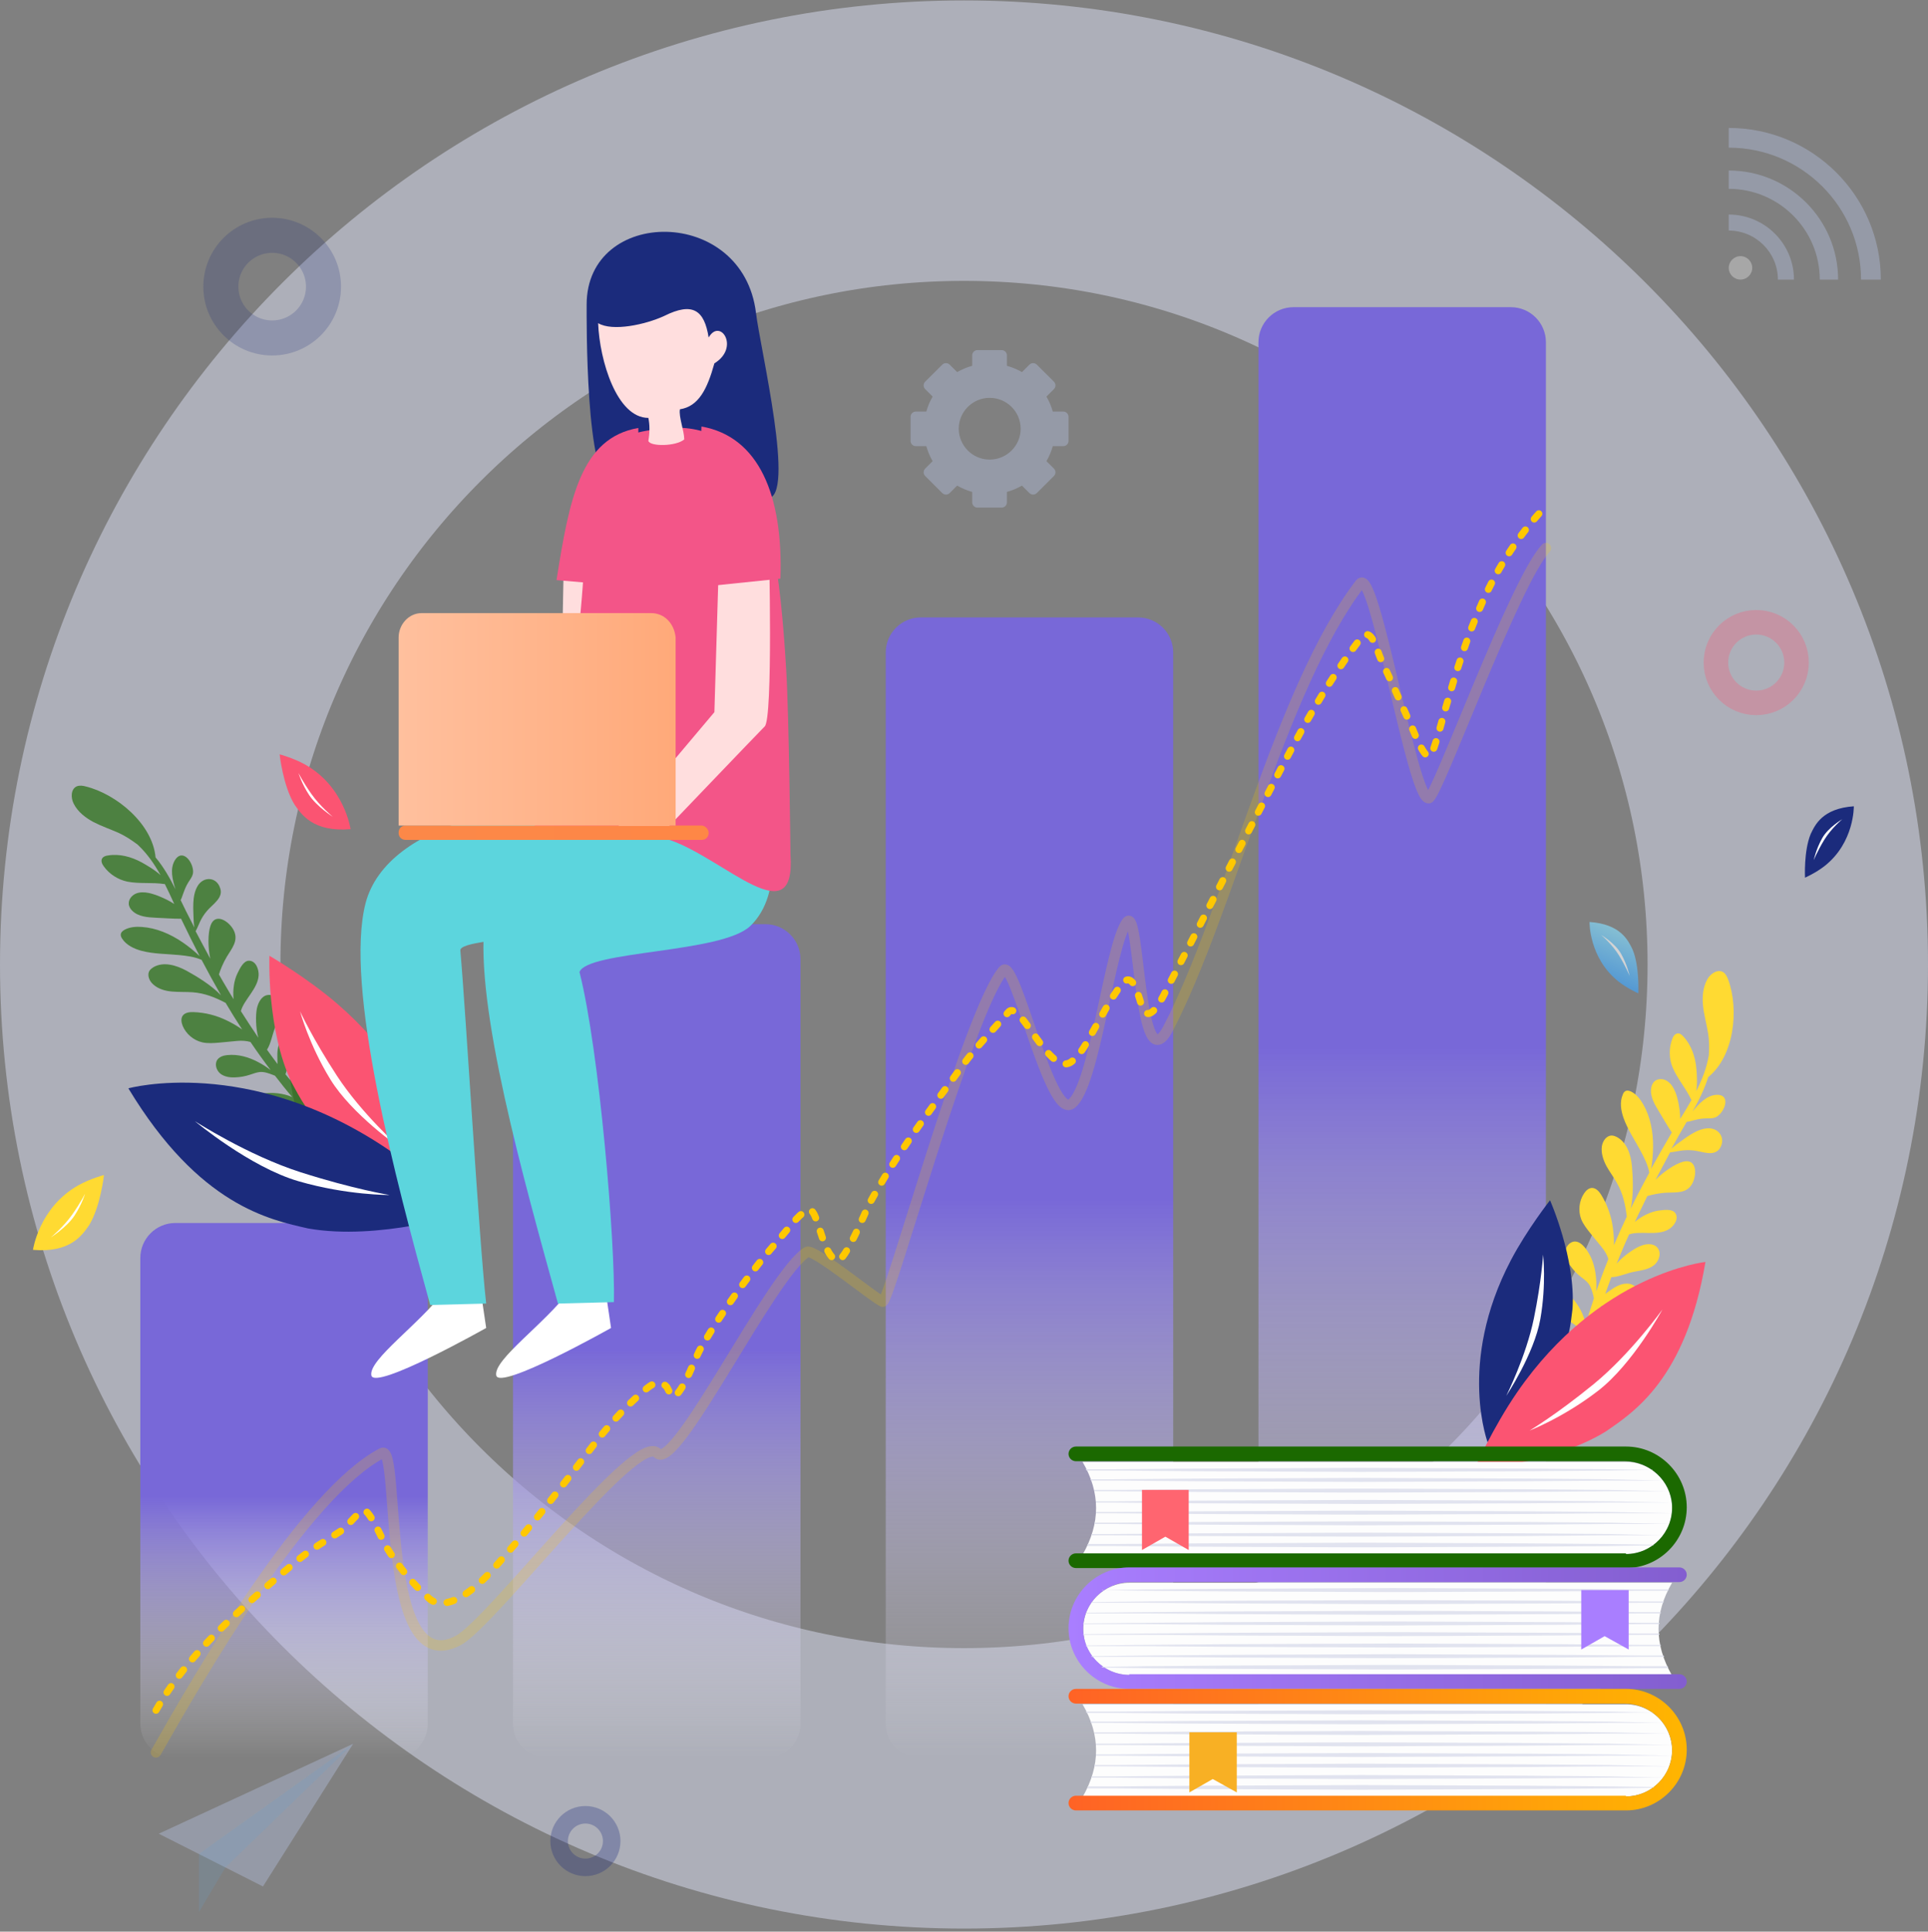 <svg width="550" height="551" viewBox="0 0 550 551" fill="none" xmlns="http://www.w3.org/2000/svg">
<rect x="0" y="0" width="550" height="551" fill="#808080" stroke="none"/>
<g clip-path="url(#clip0_4567_3048)">
<path opacity="0.5" d="M275 510.123C404.787 510.123 510 404.91 510 275.123C510 145.336 404.787 40.123 275 40.123C145.213 40.123 40 145.336 40 275.123C40 404.91 145.213 510.123 275 510.123Z" stroke="#DBDFF3" stroke-width="80"/>
<path d="M431 87.623H369C363.477 87.623 359 92.1 359 97.623V491.623C359 497.146 363.477 501.623 369 501.623H431C436.523 501.623 441 497.146 441 491.623V97.623C441 92.1 436.523 87.623 431 87.623Z" fill="url(#paint0_linear_4567_3048)"/>
<path d="M324.676 176.123H262.676C257.153 176.123 252.676 180.6 252.676 186.123V491.623C252.676 497.146 257.153 501.623 262.676 501.623H324.676C330.199 501.623 334.676 497.146 334.676 491.623V186.123C334.676 180.6 330.199 176.123 324.676 176.123Z" fill="url(#paint1_linear_4567_3048)"/>
<path d="M218.352 263.623H156.352C150.829 263.623 146.352 268.1 146.352 273.623V491.623C146.352 497.146 150.829 501.623 156.352 501.623H218.352C223.874 501.623 228.352 497.146 228.352 491.623V273.623C228.352 268.1 223.874 263.623 218.352 263.623Z" fill="url(#paint2_linear_4567_3048)"/>
<path d="M112.027 348.857H50.027C44.505 348.857 40.027 353.335 40.027 358.857V491.623C40.027 497.146 44.505 501.623 50.027 501.623H112.027C117.55 501.623 122.027 497.146 122.027 491.623V358.857C122.027 353.335 117.55 348.857 112.027 348.857Z" fill="url(#paint3_linear_4567_3048)"/>
<path d="M487.16 321.849C483.874 322.034 480.822 324.637 478.224 326.477C477.936 326.681 477.378 327.181 476.81 327.635C477.672 326.121 478.525 324.561 479.387 323.047C479.974 322.019 480.57 321.036 481.157 320.009C482.004 319.969 483.661 319.28 485.708 319.076C488.083 318.85 489.278 319.542 491.032 317.314C492.669 315.206 492.907 312.117 489.621 312.302C486.853 312.471 484.69 314.787 482.845 317.035C484.641 313.896 486.226 310.66 487.298 307.25C494.783 301.178 496.105 287.89 493.005 279.445C492.693 278.658 492.316 277.789 491.599 277.327C490.008 276.34 487.933 277.736 487.044 279.351C485.774 281.618 485.558 284.369 485.832 286.968C486.106 289.567 486.844 292.113 487.255 294.682C487.623 296.834 487.608 298.973 487.482 301.04C487.447 301.095 487.447 301.095 487.456 301.141C486.842 304.69 485.523 308.058 483.884 311.259C484.262 309.042 484.036 306.006 483.919 304.797C483.625 301.443 482.474 298.084 480.188 295.633C479.753 295.158 479.227 294.701 478.582 294.793C477.79 294.868 477.291 295.64 477.029 296.408C476.063 298.989 476.088 301.974 477.153 304.497C478.521 307.762 481.012 310.501 482.461 313.701C482.506 313.691 482.551 313.681 482.597 313.671C481.531 315.562 480.445 317.362 479.313 319.171C479.299 316.232 478.531 312.885 477.881 311.412C477.391 310.236 476.718 309.099 475.615 308.387C474.556 307.666 473.015 307.57 472.052 308.395C471.484 308.849 471.167 309.582 471.041 310.321C470.637 312.638 471.936 314.922 473.176 316.933C474.417 318.944 475.586 321.065 476.918 323.056C476.775 323.277 476.633 323.497 476.535 323.708C474.659 326.912 472.792 330.161 471.016 333.391C471.378 331.32 471.548 329.242 471.573 327.149C471.613 322.917 470.841 318.669 468.776 315.032C467.944 313.597 466.886 312.212 465.435 311.432C464.847 311.132 464.088 310.915 463.556 311.314C463.267 311.519 463.053 311.85 462.94 312.206C462.013 314.304 462.394 316.737 463.145 318.901C464.351 322.296 466.416 325.269 468.102 328.465C469.067 330.298 470.136 332.394 470.494 334.5C468.656 337.885 466.874 341.306 465.192 344.753C466.03 340.918 465.842 336.07 465.548 332.717C465.264 329.408 464.1 325.767 461.117 324.273C460.695 324.079 460.228 323.895 459.709 323.912C458.197 323.953 457.163 325.551 456.956 327.02C456.701 328.926 457.357 330.872 458.247 332.579C459.183 334.276 460.371 335.824 461.307 337.521C462.999 340.526 463.673 343.656 464.067 347.036C462.794 349.73 461.575 352.46 460.402 355.18C460.466 353.268 460.238 351.324 460.114 350.307C459.684 346.982 458.553 343.714 456.799 340.864C456.211 339.899 455.331 338.902 454.228 338.854C453.225 338.833 452.398 339.628 451.863 340.455C450.463 342.56 450.166 345.376 451.057 347.747C451.671 349.276 452.71 350.571 453.749 351.866C454.843 353.197 455.882 354.492 456.976 355.823C457.811 356.83 458.428 357.931 458.828 359.126C457.587 362.193 456.447 365.286 455.352 368.369C455.432 366.975 455.421 365.601 455.275 364.257C454.994 361.185 454.002 358.124 452.019 355.751C451.324 354.951 450.447 354.19 449.389 354.133C447.903 354.073 446.649 355.53 446.542 357.024C446.436 358.518 447.131 359.982 448.05 361.16C448.869 362.313 449.849 363.336 450.937 364.194C451.738 364.828 452.566 365.362 453.17 366.181C453.904 367.162 454.223 368.422 454.522 369.592C454.571 369.819 454.629 370.091 454.688 370.363C453.885 372.814 453.091 375.31 452.343 377.796C451.848 375.055 450.361 372.338 448.611 370.389C447.5 369.204 445.79 368.101 444.333 368.842C443.863 369.085 443.522 369.491 443.283 369.922C442.45 371.573 443.372 373.652 444.785 374.914C446.197 376.177 447.966 376.887 449.449 378.039C450.306 378.709 450.862 379.966 451.582 380.665C450.546 384.685 449.702 388.711 449.341 392.775C449.222 393.987 450.828 394.163 451.158 393.048C451.98 390.024 452.757 387.009 453.534 383.994C455.043 384.381 461.101 384.264 462.013 384.305C463.499 384.365 465.231 383.803 465.785 382.402C466.303 381.057 465.433 379.441 464.157 378.813C462.872 378.141 461.324 378.236 459.926 378.585C459.164 378.796 455.833 380.32 454.114 381.829C454.926 378.759 455.775 375.634 456.733 372.58C457.632 372.339 458.521 372.053 459.504 371.984C461.016 371.943 462.525 372.331 464.027 372.245C465.529 372.159 467.177 371.424 467.63 369.998C468.161 368.27 466.541 366.483 464.77 366.2C462.998 365.917 461.233 366.771 459.745 367.803C459.294 368.138 458.58 368.576 457.932 369.095C458.019 368.839 458.107 368.583 458.194 368.327C458.667 366.991 459.185 365.646 459.658 364.31C461.654 364.308 464.197 363.096 466.26 362.747C468.177 362.382 470.215 362.133 471.765 360.945C473.315 359.758 474.073 357.316 472.758 355.843C471.573 354.532 469.435 354.755 467.787 355.489C466.049 356.243 463.061 358.262 461.161 360.475C462.315 357.664 463.468 354.853 464.732 352.113C467.96 350.991 472.831 352.648 476.1 350.616C477.446 349.804 479.038 347.706 477.921 346.048C477.018 344.723 474.546 345.16 473.245 345.298C471.026 345.586 468.438 346.807 466.385 348.53C466.861 347.431 467.392 346.367 467.924 345.304C468.579 343.929 469.279 342.545 469.933 341.17C471.185 340.805 473.356 340.291 475.478 340.214C478.2 340.055 481.149 340.512 482.721 337.659C484.161 335.071 484.083 330.294 480.09 331.391C477.848 332.016 474.689 334.119 472.263 336.539C473.647 333.916 475.031 331.293 476.425 328.715C478.472 328.512 480.084 327.833 483.151 328.169C485.633 328.442 488.872 330.023 490.587 327.613C492.415 324.847 490.447 321.664 487.16 321.849Z" fill="#FFDA32"/>
<path opacity="0.65" d="M56.369 252.742C54.69 255.574 55.17 259.566 55.253 262.722C55.241 263.05 55.346 263.776 55.449 264.568C54.65 263.029 53.854 261.425 53.056 259.886C52.535 258.85 52.048 257.782 51.527 256.745C51.98 256.005 52.339 254.277 53.292 252.438C54.42 250.309 55.657 249.728 54.801 247.037C53.973 244.512 51.546 242.588 49.867 245.42C48.432 247.834 49.176 250.882 50.061 253.672C48.437 250.429 46.677 247.313 44.378 244.572C43.51 234.983 33.174 226.476 24.447 224.333C23.601 224.106 22.719 223.977 21.886 224.31C20.183 225.071 20.158 227.567 21.017 229.24C22.181 231.579 24.387 233.266 26.675 234.495C28.997 235.693 31.496 236.535 33.888 237.604C35.892 238.528 37.623 239.705 39.286 240.946C39.318 240.98 39.349 241.014 39.381 241.047C42.018 243.537 44.047 246.466 45.804 249.648C44.185 248.113 41.513 246.607 40.45 246.012C37.486 244.398 34.071 243.458 30.732 244.031C30.105 244.108 29.439 244.348 29.124 244.895C28.738 245.571 29.101 246.438 29.571 247.079C31.164 249.335 33.669 250.933 36.343 251.486C39.833 252.166 43.466 251.636 46.961 252.184C46.995 252.153 46.998 252.087 46.966 252.053C47.915 253.959 48.831 255.896 49.712 257.865C47.242 256.235 44.033 255.039 42.467 254.722C41.228 254.481 39.884 254.402 38.715 254.919C37.547 255.437 36.617 256.62 36.735 257.905C36.806 258.663 37.242 259.336 37.782 259.847C39.496 261.484 42.085 261.672 44.478 261.788C46.841 261.871 49.264 262.086 51.663 262.071C51.753 262.304 51.908 262.54 51.999 262.773C53.586 266.113 55.273 269.424 56.96 272.735C55.435 271.302 53.808 269.964 52.077 268.787C48.583 266.399 44.571 264.682 40.442 264.407C38.804 264.285 37.025 264.42 35.584 265.191C34.982 265.498 34.404 266.037 34.446 266.695C34.466 267.057 34.617 267.424 34.804 267.693C36.016 269.608 38.277 270.672 40.458 271.24C43.972 272.151 47.589 272.08 51.157 272.434C53.186 272.636 55.541 272.915 57.513 273.805C59.295 277.218 61.145 280.567 63.06 283.919C60.338 281.065 56.224 278.556 53.229 276.908C50.296 275.328 46.657 274.216 43.772 275.889C43.368 276.138 42.963 276.452 42.686 276.837C41.851 278.122 42.609 279.889 43.757 280.849C45.221 282.148 47.173 282.676 49.105 282.841C51.037 283.007 52.979 282.911 54.945 283.045C58.418 283.297 61.396 284.518 64.362 286.066C65.879 288.648 67.463 291.167 69.081 293.654C67.544 292.55 65.772 291.601 64.868 291.175C61.867 289.659 58.547 288.82 55.2 288.704C54.085 288.665 52.765 288.816 52.107 289.746C51.552 290.581 51.742 291.671 52.103 292.604C53.069 294.937 55.205 296.752 57.713 297.332C59.31 297.683 60.958 297.543 62.605 297.404C64.287 297.232 66 297.095 67.682 296.923C68.967 296.804 70.246 296.881 71.449 297.219C73.289 299.944 75.228 302.639 77.204 305.237C76.117 304.411 74.962 303.648 73.736 303.014C71.03 301.54 67.909 300.643 64.842 300.964C63.787 301.058 62.658 301.413 62.036 302.246C61.138 303.463 61.696 305.289 62.844 306.248C64.026 307.177 65.628 307.397 67.142 307.318C68.556 307.269 69.912 307.02 71.275 306.575C72.206 306.279 73.172 305.885 74.161 305.788C75.413 305.701 76.58 306.135 77.747 306.57C77.973 306.677 78.233 306.751 78.459 306.858C80.028 308.883 81.629 310.943 83.364 312.941C80.809 311.834 77.732 311.53 75.122 311.932C73.504 312.171 71.633 313.026 71.477 314.63C71.426 315.121 71.538 315.65 71.784 316.119C72.677 317.759 74.965 318.102 76.755 317.639C78.546 317.175 80.161 316.115 81.925 315.486C82.955 315.161 84.294 315.372 85.32 315.177C88.066 318.262 90.983 321.189 94.142 323.763C95.068 324.485 96.129 323.306 95.373 322.426C93.322 320.088 91.24 317.716 89.155 315.41C90.311 314.333 93.58 309.322 94.133 308.553C95.031 307.336 95.521 305.612 94.645 304.399C93.8 303.22 91.999 303.059 90.727 303.737C89.454 304.415 88.682 305.768 88.205 307.164C87.948 307.911 87.358 311.504 87.637 313.78C85.523 311.374 83.443 308.936 81.431 306.436C81.693 305.558 81.988 304.648 82.478 303.811C83.279 302.558 84.435 301.481 85.204 300.194C85.974 298.907 86.269 297.111 85.325 295.961C84.159 294.574 81.814 294.919 80.584 296.256C79.353 297.593 79.087 299.489 79.12 301.296C79.133 301.855 79.136 302.677 79.171 303.532C79.015 303.297 78.857 303.127 78.701 302.891C77.823 301.744 77.01 300.599 76.166 299.42C77.277 297.75 77.707 294.94 78.498 293.062C79.252 291.282 80.174 289.409 80.046 287.499C79.952 285.558 78.317 283.53 76.368 283.823C74.619 284.058 73.629 285.995 73.271 287.723C72.908 289.583 72.909 293.196 73.694 296.016C71.978 293.492 70.328 290.971 68.712 288.419C69.587 285.131 73.642 281.988 73.782 278.116C73.839 276.541 73.042 274.05 71.006 274.045C69.429 274.056 68.393 276.352 67.791 277.546C66.765 279.58 66.369 282.359 66.634 285.028C66.013 284.021 65.392 283.014 64.774 281.942C64 280.634 63.195 279.292 62.455 277.952C62.828 276.717 63.66 274.61 64.742 272.841C66.14 270.525 68.126 268.295 66.687 265.387C65.338 262.712 61.324 260.174 60.032 264.104C59.295 266.312 59.288 270.122 59.989 273.464C58.572 270.853 57.187 268.275 55.804 265.632C56.79 263.827 57.116 262.064 59.104 259.768C60.717 257.886 63.838 256.057 62.788 253.294C61.755 250.071 58.014 249.941 56.369 252.742Z" fill="url(#paint4_linear_4567_3048)"/>
<path d="M83.155 308.718C87.463 316.7 94.866 331.583 125.465 340.18C125.465 340.18 125.499 311.547 96.164 286.284C87.546 278.862 76.862 272.629 76.862 272.629C76.862 272.629 76.011 293.701 83.155 308.718Z" fill="#FB5472"/>
<path d="M94.256 307.915C100.404 317.926 114.04 327.357 114.04 327.357C114.04 327.357 103.148 317.642 96.136 306.895C89.124 296.149 85.602 288.48 85.602 288.48C85.602 288.48 88.107 297.903 94.256 307.915Z" fill="white"/>
<path d="M87.884 350.414C76.985 347.911 56.87 343.993 36.619 310.446C36.619 310.446 70.637 301.017 110.281 327.596C121.928 335.405 132.839 346.06 132.839 346.06C132.839 346.06 108.074 353.98 87.884 350.414Z" fill="#1B2B7C"/>
<path d="M85.2 336.958C71.284 332.933 55.605 319.82 55.605 319.82C55.605 319.82 70.723 329.579 85.794 334.389C100.865 339.199 111.134 340.871 111.134 340.871C111.134 340.871 99.115 340.983 85.2 336.958Z" fill="white"/>
<path d="M448.586 373.361C447.662 381.142 446.444 395.448 424.597 412.076C424.597 412.076 415.473 389.087 431.009 359.474C435.573 350.774 442.175 342.373 442.175 342.373C442.175 342.373 449.553 359.029 448.586 373.361Z" fill="#1B2B7C"/>
<path d="M439.414 376.244C437.656 386.239 429.699 398.146 429.699 398.146C429.699 398.146 435.362 386.882 437.58 376.022C439.797 365.162 440.191 357.883 440.191 357.883C440.191 357.883 441.172 366.248 439.414 376.244Z" fill="white"/>
<path d="M458.034 408.36C465.994 402.886 480.907 393.349 486.514 359.967C486.514 359.967 456.193 363.202 432.794 397.148C425.919 407.121 420.541 419.146 420.541 419.146C420.541 419.146 442.949 417.64 458.034 408.36Z" fill="#FB5472"/>
<path d="M455.915 396.695C465.814 389.041 474.242 373.527 474.242 373.527C474.242 373.527 465.199 386.169 454.621 394.821C444.043 403.473 436.326 408.079 436.326 408.079C436.326 408.079 446.017 404.35 455.915 396.695Z" fill="white"/>
<g opacity="0.65">
<path d="M465.737 270.884C464.516 268.361 462.426 263.607 453.44 262.992C453.44 262.992 453.242 273.294 461.745 280.007C464.244 281.979 467.36 283.356 467.36 283.356C467.36 283.356 467.75 275.707 465.737 270.884Z" fill="url(#paint5_linear_4567_3048)"/>
<path d="M462.451 272.071C460.699 268.968 456.732 266.68 456.732 266.68C456.732 266.68 459.887 269.292 461.889 272.59C463.89 275.888 464.881 278.362 464.881 278.362C464.881 278.362 464.202 275.175 462.451 272.071Z" fill="white"/>
</g>
<path d="M516.54 237.884C517.761 235.361 519.851 230.607 528.838 229.992C528.838 229.992 529.035 240.294 520.532 247.007C518.034 248.979 514.917 250.356 514.917 250.356C514.917 250.356 514.528 242.707 516.54 237.884Z" fill="#1B2B7C"/>
<path d="M519.826 239.073C521.578 235.97 525.547 233.682 525.547 233.682C525.547 233.682 522.391 236.294 520.389 239.592C518.387 242.89 517.396 245.364 517.396 245.364C517.396 245.364 518.075 242.177 519.826 239.073Z" fill="white"/>
<path d="M463.847 443.287C471.084 443.287 476.988 437.383 476.988 430.146C476.988 422.908 471.084 417.004 463.847 417.004H308.82C313.962 425.765 313.962 434.526 308.82 443.477H463.847V443.287Z" fill="#FDFDFD"/>
<path d="M463.847 443.286C471.274 443.286 477.369 437.001 476.988 429.383C476.607 422.336 470.513 416.813 463.466 416.813H306.915C305.772 416.813 304.82 415.861 304.82 414.718C304.82 413.575 305.772 412.623 306.915 412.623H463.847C473.369 412.623 481.178 420.432 481.178 429.954C481.178 439.477 473.369 447.285 463.847 447.285H306.915C305.772 447.285 304.82 446.333 304.82 445.19C304.82 444.048 305.772 443.095 306.915 443.095H463.847V443.286Z" fill="url(#paint6_linear_4567_3048)"/>
<path d="M471.466 419.29L458.896 419.48L435.28 419.671L388.239 419.861L341.197 419.671L317.581 419.48H309.963C309.963 419.29 309.773 419.29 309.773 419.099H317.581L341.197 418.909L388.239 418.719L435.28 418.909L458.896 419.099L471.085 419.29C471.275 419.099 471.466 419.29 471.466 419.29ZM474.513 422.337L458.896 421.956L435.28 421.766L388.239 421.575L341.197 421.766L317.581 421.956H311.106C311.106 422.147 311.106 422.147 311.296 422.337H317.581L341.197 422.528L388.239 422.718L435.28 422.528L458.896 422.337H474.513ZM476.227 425.384L459.086 425.003L435.47 424.813L388.429 424.623L341.388 424.813L317.772 425.003H312.249C312.249 425.194 312.249 425.194 312.249 425.384H317.772L341.388 425.575L388.429 425.765L435.47 425.575L459.086 425.384H476.227ZM310.154 441.001H317.962L341.578 441.192L388.619 441.382L435.661 441.192L459.277 441.001L471.466 440.811C471.656 440.811 471.656 440.62 471.847 440.62L459.277 440.43L435.661 440.24L388.619 440.049L341.578 440.24L317.962 440.43H310.344C310.154 440.811 310.154 441.001 310.154 441.001ZM474.513 437.954C474.513 437.764 474.513 437.764 474.513 437.954L459.086 437.573L435.47 437.383L388.429 437.192L341.388 437.383L317.772 437.573H311.487C311.487 437.764 311.487 437.764 311.296 437.954H317.772L341.388 438.145L388.429 438.335L435.47 438.145L459.086 437.954H474.513ZM476.227 434.716L459.086 434.336L435.47 434.145L388.429 433.955L341.388 434.145L317.772 434.336H312.249C312.249 434.526 312.249 434.526 312.249 434.716H317.772L341.388 434.907L388.429 435.097L435.47 434.907L459.086 434.716H476.227ZM476.989 431.669L459.086 431.288L435.47 431.098L388.429 430.907L341.388 431.098L317.772 431.288H312.629C312.629 431.479 312.629 431.479 312.629 431.669H317.772L341.388 431.86L388.429 432.05L435.47 431.86L459.086 431.669H476.989ZM476.989 428.622C476.989 428.432 476.989 428.432 476.989 428.622L459.086 428.241L435.47 428.051L388.429 427.86L341.388 428.051L317.772 428.241H312.629C312.629 428.432 312.629 428.432 312.629 428.622H317.772L341.388 428.812L388.429 429.003L435.47 428.812L459.086 428.622H476.989Z" fill="#E1E3EF"/>
<path d="M325.771 442.143L332.438 438.334L339.102 442.143V425.002H325.771V442.143Z" fill="#FF6570"/>
<path d="M322.153 477.757C314.916 477.757 309.012 471.853 309.012 464.616C309.012 457.379 314.916 451.475 322.153 451.475H476.99C471.848 460.236 471.848 468.997 476.99 477.948H322.153V477.757Z" fill="#FDFDFD"/>
<path d="M322.151 477.758C314.724 477.758 308.629 471.473 309.01 463.855C309.391 456.809 315.485 451.286 322.532 451.286H479.083C480.226 451.286 481.178 450.333 481.178 449.191C481.178 448.048 480.226 447.096 479.083 447.096H322.151C312.629 447.096 304.82 454.904 304.82 464.427C304.82 473.949 312.629 481.758 322.151 481.758H479.083C480.226 481.758 481.178 480.806 481.178 479.663C481.178 478.52 480.226 477.568 479.083 477.568H322.151V477.758Z" fill="url(#paint7_linear_4567_3048)"/>
<path d="M314.726 453.569L326.914 453.379L350.53 453.188L397.572 452.998L444.613 453.188L468.229 453.379H476.038C476.038 453.569 475.847 453.569 475.847 453.76H468.229L444.613 453.95L397.572 454.14L350.53 453.95L326.914 453.76L314.345 453.569C314.535 453.759 314.726 453.759 314.726 453.569ZM326.914 457.188L350.53 457.378L397.572 457.569L444.613 457.378L468.229 457.188H474.514C474.514 456.997 474.514 456.997 474.705 456.807H468.229L444.613 456.616L397.572 456.426L350.53 456.616L326.914 456.807L311.488 456.997C311.488 456.997 311.488 457.188 311.297 457.188H326.914ZM326.914 460.235L350.53 460.425L397.572 460.616L444.613 460.425L468.229 460.235H473.752C473.752 460.044 473.752 460.044 473.752 459.854H468.229L444.613 459.663L397.572 459.473L350.53 459.663L326.914 459.854L309.774 460.044C309.774 460.044 309.774 460.044 309.774 460.235H326.914ZM475.657 475.281H468.039L444.423 475.09L397.381 474.9L350.34 475.09L326.724 475.281L314.154 475.471C314.345 475.471 314.345 475.661 314.535 475.661L326.724 475.852L350.34 476.042L397.381 476.233L444.423 476.042L468.039 475.852H475.847C475.847 475.471 475.847 475.471 475.657 475.281ZM326.914 472.614L350.53 472.805L397.572 472.995L444.613 472.805L468.229 472.614H474.705C474.705 472.424 474.705 472.424 474.514 472.233H468.229L444.613 472.043L397.572 471.852L350.53 472.043L326.914 472.233L311.297 472.424C311.297 472.424 311.297 472.614 311.488 472.614H326.914ZM326.914 469.567L350.53 469.757L397.572 469.948L444.613 469.757L468.229 469.567H473.752C473.752 469.377 473.752 469.376 473.752 469.186H468.229L444.613 468.996L397.572 468.805L350.53 468.996L326.914 469.186L309.774 469.376C309.774 469.376 309.774 469.377 309.774 469.567H326.914ZM326.914 466.329L350.53 466.52L397.572 466.71L444.613 466.52L468.229 466.329H473.371C473.371 466.139 473.371 466.139 473.371 465.948H468.229L444.613 465.758L397.572 465.567L350.53 465.758L326.914 465.948L309.012 466.139C309.012 466.139 309.012 466.139 309.012 466.329H326.914ZM326.914 463.282L350.53 463.472L397.572 463.663L444.613 463.472L468.229 463.282H473.371C473.371 463.092 473.371 463.092 473.371 462.901H468.229L444.613 462.711L397.572 462.52L350.53 462.711L326.914 462.901L309.012 463.092C309.012 463.092 309.012 463.092 309.012 463.282H326.914Z" fill="#E1E3EF"/>
<path d="M464.61 470.52L457.753 466.711L451.088 470.52V453.57H464.61V470.52Z" fill="#A97EFF"/>
<path d="M463.847 512.419C471.084 512.419 476.988 506.515 476.988 499.278C476.988 492.041 471.084 486.137 463.847 486.137H308.82C313.962 494.898 313.962 503.659 308.82 512.61H463.847V512.419Z" fill="#FDFDFD"/>
<path d="M463.847 512.421C471.274 512.421 477.369 506.136 476.988 498.518C476.607 491.471 470.513 485.948 463.466 485.948H306.915C305.772 485.948 304.82 484.996 304.82 483.853C304.82 482.71 305.772 481.758 306.915 481.758H463.847C473.369 481.758 481.178 489.566 481.178 499.089C481.178 508.611 473.369 516.42 463.847 516.42H306.915C305.772 516.42 304.82 515.468 304.82 514.325C304.82 513.182 305.772 512.23 306.915 512.23H463.847V512.421Z" fill="url(#paint8_linear_4567_3048)"/>
<path d="M471.466 488.424L458.896 488.614L435.28 488.805L388.239 488.995L341.197 488.805L317.581 488.614H309.963C309.963 488.424 309.773 488.424 309.773 488.233H317.581L341.197 488.043L388.239 487.852L435.28 488.043L458.896 488.233L471.085 488.424C471.275 488.233 471.466 488.424 471.466 488.424ZM474.513 491.471L458.896 491.09L435.28 490.9L388.239 490.709L341.197 490.9L317.581 491.09H311.106C311.106 491.28 311.106 491.28 311.296 491.471H317.581L341.197 491.661L388.239 491.852L435.28 491.661L458.896 491.471H474.513ZM476.227 494.518L459.086 494.137L435.47 493.947L388.429 493.756L341.388 493.947L317.772 494.137H312.249C312.249 494.328 312.249 494.328 312.249 494.518H317.772L341.388 494.709L388.429 494.899L435.47 494.709L459.086 494.518H476.227ZM310.154 510.135H317.962L341.578 510.326L388.619 510.516L435.661 510.326L459.277 510.135L471.466 509.945C471.656 509.945 471.656 509.754 471.847 509.754L459.277 509.564L435.661 509.373L388.619 509.183L341.578 509.373L317.962 509.564H310.344C310.154 509.945 310.154 510.135 310.154 510.135ZM474.513 507.088C474.513 506.897 474.513 506.897 474.513 507.088L459.086 506.707L435.47 506.517L388.429 506.326L341.388 506.517L317.772 506.707H311.487C311.487 506.897 311.487 506.897 311.296 507.088H317.772L341.388 507.278L388.429 507.469L435.47 507.278L459.086 507.088H474.513ZM476.227 503.85L459.086 503.469L435.47 503.279L388.429 503.088L341.388 503.279L317.772 503.469H312.249C312.249 503.66 312.249 503.66 312.249 503.85H317.772L341.388 504.041L388.429 504.231L435.47 504.041L459.086 503.85H476.227ZM476.989 500.803L459.086 500.422L435.47 500.232L388.429 500.041L341.388 500.232L317.772 500.422H312.629C312.629 500.613 312.629 500.613 312.629 500.803H317.772L341.388 500.993L388.429 501.184L435.47 500.993L459.086 500.803H476.989ZM476.989 497.756C476.989 497.565 476.989 497.565 476.989 497.756L459.086 497.375L435.47 497.184L388.429 496.994L341.388 497.184L317.772 497.375H312.629C312.629 497.565 312.629 497.565 312.629 497.756H317.772L341.388 497.946L388.429 498.137L435.47 497.946L459.086 497.756H476.989Z" fill="#E1E3EF"/>
<path d="M339.293 511.278L345.959 507.469L352.815 511.278V494.137H339.293V511.278Z" fill="#F8B024"/>
<path d="M215.669 89.315C216.897 99.552 227.134 142.135 218.945 142.135C208.299 142.544 175.952 138.45 174.723 138.45C166.944 138.04 167.353 90.543 167.353 86.858C167.353 59.016 211.984 58.606 215.669 89.315Z" fill="#1B2B7C"/>
<path d="M160.802 161.788L159.983 203.552L128.865 239.994L144.833 237.946L173.904 207.237L175.133 155.646L160.802 161.788Z" fill="#FFDEDE"/>
<path d="M182.095 122.072C165.716 124.938 162.441 142.135 158.756 165.474L182.504 167.521L182.095 143.773" fill="#F35588"/>
<path d="M126.818 368.154C119.857 377.571 105.116 387.807 105.935 392.311C106.754 396.815 138.692 378.799 138.692 378.799L137.054 367.744L126.818 368.154Z" fill="white"/>
<path d="M182.502 258.01C179.636 267.837 130.911 266.609 131.32 271.113C132.958 289.538 136.643 353.823 138.69 371.839L122.722 372.248C112.895 336.626 98.155 281.349 104.296 257.601C110.438 234.262 151.384 225.663 183.321 232.215C190.691 233.443 186.187 244.908 182.502 258.01Z" fill="#5CD5DD"/>
<path d="M162.44 368.154C155.479 377.571 140.739 387.807 141.558 392.311C142.377 396.815 174.314 378.799 174.314 378.799L172.676 367.744L162.44 368.154Z" fill="white"/>
<path d="M214.031 264.152C205.842 271.932 167.763 271.113 165.306 277.255C171.038 299.775 175.542 355.051 175.133 371.429L159.164 371.839C149.337 336.216 135.416 287.082 138.282 262.924C140.739 242.042 202.157 225.254 214.031 231.805C220.582 235.49 223.858 254.735 214.031 264.152Z" fill="#5CD5DD"/>
<path d="M224.267 190.888C220.992 134.792 211.574 117.595 184.141 122.918C161.211 127.013 171.038 151.989 162.44 197.439L152.203 236.746C176.771 235.928 168.172 235.109 191.102 239.613C206.661 244.935 227.134 267.046 225.496 243.707C225.496 243.707 225.086 203.581 224.267 190.888Z" fill="#F35588"/>
<path d="M202.157 96.276C200.929 88.497 197.653 86.04 189.464 90.134C184.141 92.591 174.723 94.638 170.629 92.182C171.038 102.827 175.952 119.205 184.96 119.205C185.369 121.253 185.369 123.3 184.96 125.757C185.369 127.394 192.739 127.394 195.196 125.347C195.196 122.89 193.558 118.796 193.968 116.749C199.291 115.93 201.747 111.016 203.795 103.646C211.165 99.142 205.433 90.544 202.157 96.276Z" fill="#FFDEDE"/>
<path d="M205.024 161.788L203.796 203.143L173.086 239.584L189.055 237.537C189.055 237.537 216.079 209.284 218.126 207.237C220.583 205.19 219.355 155.646 219.355 155.646L205.024 161.788Z" fill="#FFDEDE"/>
<path d="M200.11 121.662C216.488 124.528 223.449 141.316 222.63 165.064L198.881 167.521L199.291 143.773" fill="#F35588"/>
<path d="M200.11 235.49H115.762C114.534 235.49 113.715 236.309 113.715 237.537C113.715 238.765 114.534 239.584 115.762 239.584H200.11C201.338 239.584 202.157 238.765 202.157 237.537C202.157 236.718 201.338 235.49 200.11 235.49Z" fill="url(#paint9_linear_4567_3048)"/>
<path d="M185.779 174.891H120.266C116.581 174.891 113.715 178.167 113.715 181.852V235.491H192.74C192.74 235.491 192.74 197.821 192.74 181.852C192.33 177.758 189.464 174.891 185.779 174.891Z" fill="url(#paint10_linear_4567_3048)"/>
<path d="M25.395 349.513C23.48 352.249 20.121 357.444 9.408 356.515C9.408 356.515 11.114 344.389 22.404 338.073C25.721 336.218 29.656 335.174 29.656 335.174C29.656 335.174 28.676 344.222 25.395 349.513Z" fill="#FFDA32"/>
<path d="M21.216 346.805C19.086 350.031 14.5 352.985 14.5 352.985C14.5 352.985 18.187 349.908 20.609 346.449C23.031 342.99 24.273 340.506 24.273 340.506C24.273 340.506 23.347 343.578 21.216 346.805Z" fill="white"/>
<path d="M84.027 229.513C85.941 232.249 89.3 237.444 100.013 236.515C100.013 236.515 98.307 224.389 87.017 218.073C83.7 216.218 79.766 215.174 79.766 215.174C79.766 215.174 80.746 224.222 84.027 229.513Z" fill="#FB5472"/>
<path d="M88.204 226.805C90.335 230.031 94.921 232.985 94.921 232.985C94.921 232.985 91.234 229.908 88.812 226.449C86.39 222.99 85.148 220.506 85.148 220.506C85.148 220.506 86.074 223.578 88.204 226.805Z" fill="white"/>
<path d="M44.5 487.852C50.29 477.641 58.73 468.317 67.333 460.408C73.189 455.025 79.247 449.744 85.389 444.686C89.139 441.597 93.135 439.447 97.111 436.797C99.497 435.206 101.137 432.181 103.639 430.88C105.233 430.051 109.484 440.056 110.083 441.047C113.388 446.505 117.682 451.786 122.472 456.019C124.794 458.071 128.201 457.277 130.722 455.936C136.743 452.733 141.34 446.847 145.722 441.797C153.671 432.636 160.946 423.157 168.278 413.519C172.87 407.482 178.172 401.364 184 396.463C185.99 394.79 188.098 393.336 190.222 395.63C190.454 395.881 191.721 399.251 192.667 398.241C196.079 394.598 197.688 388.338 200.194 384.075C206.678 373.045 214.189 362.646 222.639 353.047C224.692 350.714 227.422 346.793 230.222 345.13C232.003 344.073 233.201 348.988 233.361 349.38C234.364 351.835 235.775 358.479 238.75 359.575C240.923 360.375 247.233 344.779 247.944 343.463C255.472 329.551 265.221 316.842 274.5 304.075C278.61 298.419 283.177 293.898 287.694 288.686C290.985 284.889 299.497 307.466 305.667 302.852C308.451 300.77 310.262 296.874 311.917 293.991C314.463 289.556 316.84 284.885 319.944 280.797C323.454 276.176 324.912 285.266 326 287.686C328.218 292.619 332.204 283.328 333.222 281.38C341.051 266.404 348.657 251.311 356.528 236.352C366.192 217.987 375.365 198.756 388.056 182.213C391.207 178.105 392.74 185.516 393.944 188.075C397.017 194.603 399.909 201.211 402.917 207.769C403.071 208.106 405.974 215.762 407.556 215.686C408.133 215.658 408.429 214.88 408.667 214.352C409.61 212.261 412.176 202.71 412.361 202.075C415.392 191.661 418.566 181.253 423.056 171.352C427.589 161.355 433.456 152.293 441 144.352" stroke="#FFC800" stroke-width="2" stroke-linecap="round" stroke-linejoin="round" stroke-dasharray="2 4"/>
<path opacity="0.2" d="M44.5 499.852C56.863 478.048 86.939 425.973 109 414.501C114.378 411.705 108.027 480.008 130.722 467.936C140.313 462.834 181.583 408.11 187.5 414.501C192.746 420.166 220.173 363.097 230.222 357.13C232.109 356.01 249.555 370.466 251.812 371.297C253.5 371.919 276.427 288.086 286.21 276.797C289.5 273.001 299.497 319.466 305.667 314.852C312.303 309.889 316.563 269.503 321.5 263.001C325.211 258.113 324.706 309.671 333.222 293.38C350.492 260.341 365.233 196.179 388 166.501C392.067 161.199 402.876 227.911 407.556 227.686C409.864 227.574 432.093 165.728 441 156.352" stroke="#FFC800" stroke-width="3" stroke-linecap="round" stroke-linejoin="round"/>
<path opacity="0.31" d="M499.861 76.41C499.861 78.245 498.348 79.753 496.507 79.753C494.667 79.753 493.154 78.245 493.154 76.41C493.154 74.575 494.667 73.066 496.507 73.066C498.348 73.066 499.861 74.575 499.861 76.41Z" fill="white"/>
<path opacity="0.31" d="M493.154 65.768C500.883 65.768 507.181 72.047 507.181 79.753H511.761C511.761 69.519 503.418 61.201 493.154 61.201V65.768Z" fill="#C5D5FF"/>
<path opacity="0.31" d="M493.154 53.861C507.467 53.861 519.122 65.482 519.122 79.752H524.356C524.356 62.587 510.37 48.643 493.154 48.643V53.861Z" fill="#C5D5FF"/>
<path opacity="0.31" d="M493.154 42.121C513.969 42.121 530.899 59.001 530.899 79.754H536.542C536.542 55.902 517.077 36.494 493.154 36.494V42.121Z" fill="#C5D5FF"/>
<path opacity="0.31" d="M261.256 127.264C260.428 127.264 259.756 126.592 259.756 125.764V118.897C259.756 118.069 260.428 117.397 261.256 117.397H264.254C264.663 115.888 265.277 114.461 266.054 113.116L263.929 110.998C263.342 110.412 263.342 109.46 263.929 108.873L268.798 104.02C269.383 103.436 270.331 103.436 270.916 104.02L273.047 106.144C274.396 105.369 275.827 104.758 277.34 104.35V101.365C277.34 100.536 278.012 99.865 278.84 99.865H285.737C286.565 99.865 287.237 100.536 287.237 101.365V104.35C288.75 104.758 290.181 105.369 291.531 106.144L293.661 104.02C294.247 103.436 295.194 103.436 295.779 104.02L300.648 108.873C301.236 109.46 301.236 110.412 300.648 110.998L298.523 113.116C299.3 114.461 299.914 115.888 300.323 117.397H303.321C304.149 117.397 304.821 118.069 304.821 118.897V125.764C304.821 126.592 304.149 127.264 303.321 127.264H300.323C299.914 128.773 299.3 130.2 298.523 131.545L300.648 133.663C301.236 134.249 301.236 135.201 300.648 135.788L295.779 140.642C295.194 141.225 294.247 141.225 293.661 140.642L291.531 138.517C290.181 139.292 288.75 139.904 287.237 140.311V143.296C287.237 144.125 286.565 144.796 285.737 144.796H278.84C278.012 144.796 277.34 144.125 277.34 143.296V140.311C275.827 139.904 274.396 139.292 273.047 138.517L270.916 140.642C270.331 141.225 269.383 141.225 268.798 140.642L263.929 135.788C263.342 135.201 263.342 134.249 263.929 133.663L266.054 131.545C265.277 130.2 264.663 128.773 264.254 127.264H261.256ZM282.329 131.097C287.196 131.097 291.163 127.142 291.163 122.29C291.163 117.438 287.196 113.483 282.329 113.483C277.463 113.483 273.496 117.438 273.496 122.29C273.537 127.182 277.463 131.097 282.329 131.097Z" fill="#C5D5FF"/>
<path opacity="0.3" d="M501 200.5C507.351 200.5 512.5 195.351 512.5 189C512.5 182.649 507.351 177.5 501 177.5C494.649 177.5 489.5 182.649 489.5 189C489.5 195.351 494.649 200.5 501 200.5Z" stroke="#FB5472" stroke-width="7"/>
<path opacity="0.2" d="M77.644 96.404C85.73 96.404 92.285 89.849 92.285 81.763C92.285 73.678 85.73 67.123 77.644 67.123C69.559 67.123 63.004 73.678 63.004 81.763C63.004 89.849 69.559 96.404 77.644 96.404Z" stroke="#1B2B7C" stroke-width="10"/>
<path opacity="0.3" d="M167 532.666C171.142 532.666 174.5 529.308 174.5 525.166C174.5 521.024 171.142 517.666 167 517.666C162.858 517.666 159.5 521.024 159.5 525.166C159.5 529.308 162.858 532.666 167 532.666Z" stroke="#1B2B7C" stroke-width="5"/>
<path opacity="0.31" d="M45.287 523.066L75.017 538.111L100.739 497.42L45.287 523.066Z" fill="#C5D5FF"/>
<path opacity="0.1" d="M100.738 497.42L56.736 528.856V545.45L64.302 532.688L100.738 497.42Z" fill="#04659B"/>
<path opacity="0.1" d="M100.738 497.42L56.736 528.856V545.45L64.302 532.688L100.738 497.42Z" fill="#C5D5FF"/>
</g>
<defs>
<linearGradient id="paint0_linear_4567_3048" x1="400" y1="87.623" x2="400" y2="501.623" gradientUnits="userSpaceOnUse">
<stop offset="0.51" stop-color="#7868D8"/>
<stop offset="1" stop-color="white" stop-opacity="0"/>
</linearGradient>
<linearGradient id="paint1_linear_4567_3048" x1="293.676" y1="176.123" x2="293.676" y2="501.623" gradientUnits="userSpaceOnUse">
<stop offset="0.51" stop-color="#7868D8"/>
<stop offset="1" stop-color="white" stop-opacity="0"/>
</linearGradient>
<linearGradient id="paint2_linear_4567_3048" x1="187.352" y1="263.623" x2="187.352" y2="501.623" gradientUnits="userSpaceOnUse">
<stop offset="0.51" stop-color="#7868D8"/>
<stop offset="1" stop-color="white" stop-opacity="0"/>
</linearGradient>
<linearGradient id="paint3_linear_4567_3048" x1="81.027" y1="348.857" x2="81.027" y2="501.623" gradientUnits="userSpaceOnUse">
<stop offset="0.51" stop-color="#7868D8"/>
<stop offset="1" stop-color="white" stop-opacity="0"/>
</linearGradient>
<linearGradient id="paint4_linear_4567_3048" x1="44.658" y1="287.012" x2="71.515" y2="261.995" gradientUnits="userSpaceOnUse">
<stop stop-color="#1B6900"/>
<stop offset="1" stop-color="#1B6900"/>
</linearGradient>
<linearGradient id="paint5_linear_4567_3048" x1="463.494" y1="266.124" x2="457.779" y2="279.186" gradientUnits="userSpaceOnUse">
<stop stop-color="#87DFFF"/>
<stop offset="1" stop-color="#3CA5FF"/>
</linearGradient>
<linearGradient id="paint6_linear_4567_3048" x1="304.835" y1="430.029" x2="481.113" y2="430.029" gradientUnits="userSpaceOnUse">
<stop stop-color="#1B6900"/>
<stop offset="1" stop-color="#1B6900"/>
</linearGradient>
<linearGradient id="paint7_linear_4567_3048" x1="304.835" y1="464.594" x2="481.113" y2="464.594" gradientUnits="userSpaceOnUse">
<stop stop-color="#A97EFF"/>
<stop offset="0.999" stop-color="#835ED0"/>
</linearGradient>
<linearGradient id="paint8_linear_4567_3048" x1="304.743" y1="499.182" x2="482.3" y2="499.182" gradientUnits="userSpaceOnUse">
<stop offset="0.007" stop-color="#FF6325"/>
<stop offset="1" stop-color="#FFB600"/>
</linearGradient>
<linearGradient id="paint9_linear_4567_3048" x1="202.157" y1="237.537" x2="113.715" y2="237.537" gradientUnits="userSpaceOnUse">
<stop stop-color="#FE8746"/>
<stop offset="1" stop-color="#FC8848"/>
</linearGradient>
<linearGradient id="paint10_linear_4567_3048" x1="192.74" y1="205.191" x2="113.715" y2="205.191" gradientUnits="userSpaceOnUse">
<stop stop-color="#FFA979"/>
<stop offset="1" stop-color="#FFC09E"/>
</linearGradient>
<clipPath id="clip0_4567_3048">
<rect width="550" height="551" fill="white"/>
</clipPath>
</defs>
</svg>
